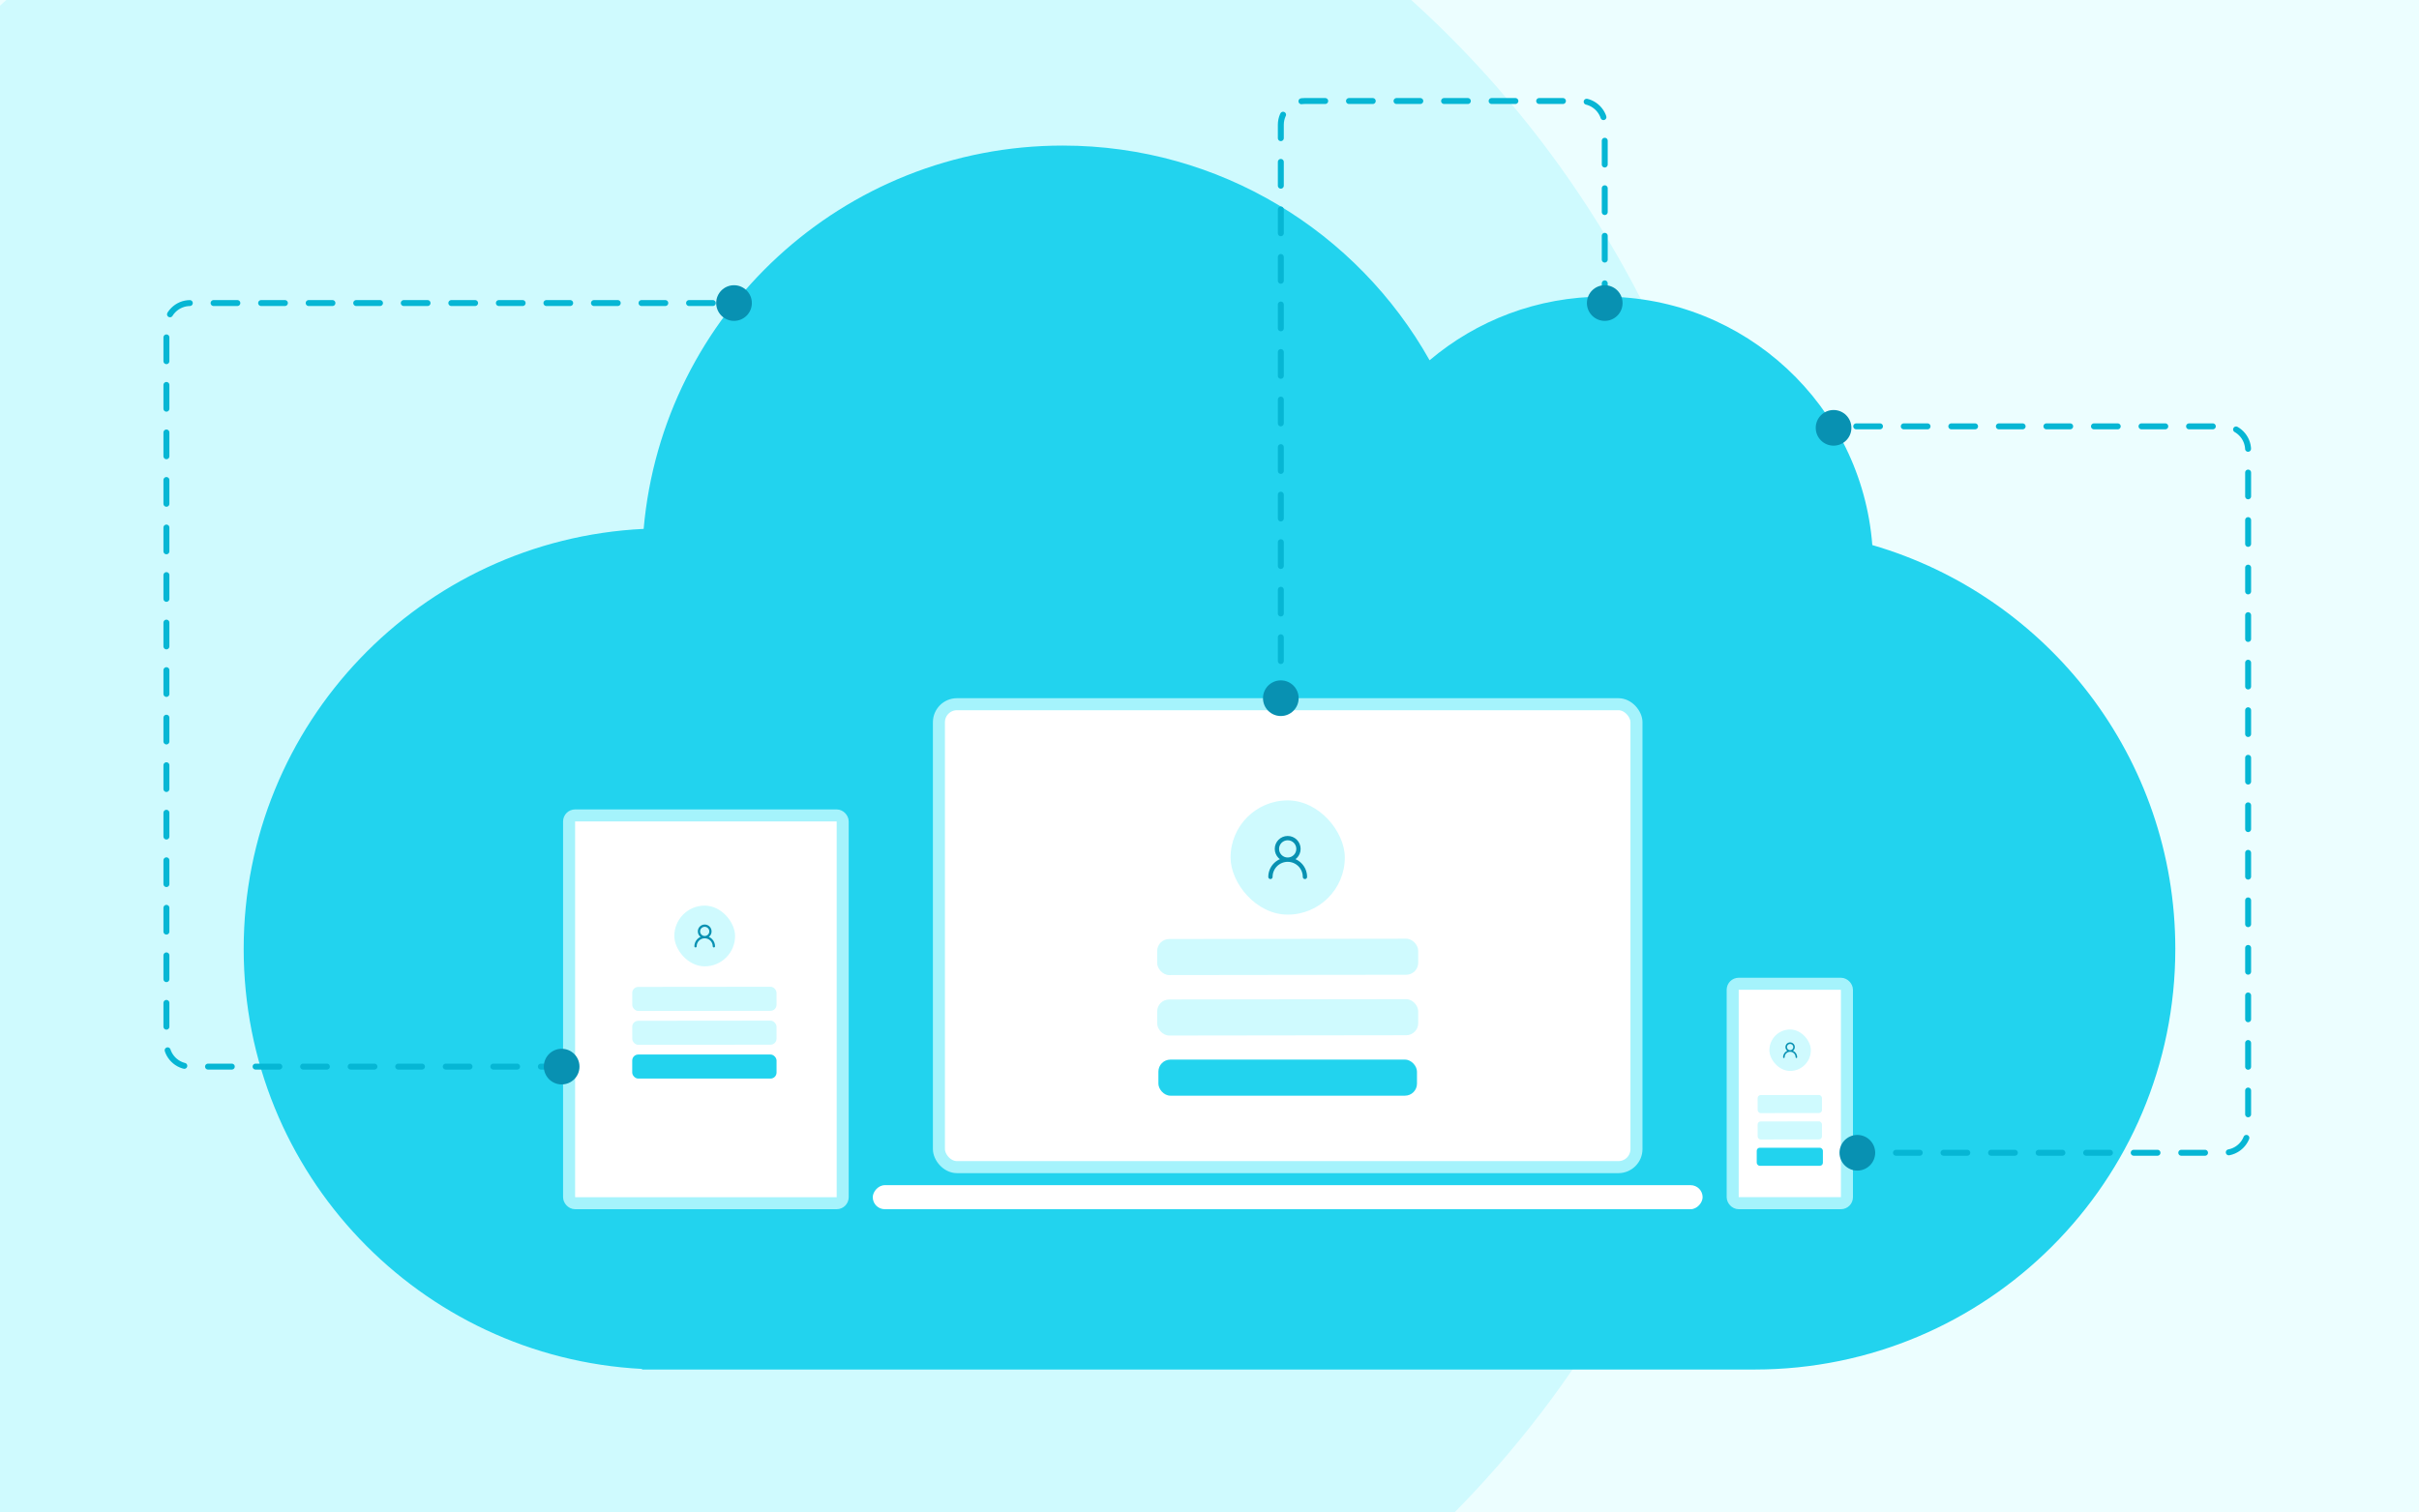<svg xmlns="http://www.w3.org/2000/svg" width="814" height="509" viewBox="0 0 814 509" fill="none"><rect x="0" y="0" width="814" height="509" fill="#333333" stroke="none"/><g clip-path="url(#clip0_2290_88951)"><rect width="814" height="509" fill="#ECFEFF"></rect><circle cx="238.5" cy="261.5" r="352.5" fill="#CFFAFE"></circle><path d="M357.6 49C410.603 49 456.801 78.132 481.06 121.258C496.859 107.898 517.289 99.844 539.6 99.844C587.309 99.844 626.416 136.677 630.036 183.458C688.945 200.586 731.999 254.964 731.999 319.399C731.999 397.578 668.623 460.955 590.444 460.955H216.045V460.758C141.358 456.853 82 395.059 82 319.399C82 243.555 141.648 181.644 216.593 178.014C222.94 105.709 283.647 49 357.6 49Z" fill="#22D3EE"></path><rect x="315.947" y="237.024" width="234.73" height="155.812" rx="6.071" fill="white" stroke="#A5F3FC" stroke-width="4.047"></rect><rect width="279.247" height="8.094" rx="4.047" transform="matrix(1 0 0 -1 293.688 407)" fill="white"></rect><rect x="191.5" y="274.459" width="92.071" height="130.518" rx="2.024" fill="white" stroke="#A5F3FC" stroke-width="4.047"></rect><rect x="583.053" y="331.117" width="38.447" height="73.859" rx="2.024" fill="white" stroke="#A5F3FC" stroke-width="4.047"></rect><rect x="389.387" y="316.059" width="87.835" height="12.141" rx="4.047" transform="rotate(-0.076 389.387 316.059)" fill="#CFFAFE"></rect><rect x="389.387" y="336.41" width="87.835" height="12.141" rx="4.047" transform="rotate(-0.076 389.387 336.41)" fill="#CFFAFE"></rect><rect x="389.807" y="356.645" width="87.012" height="12.141" rx="4.047" fill="#22D3EE"></rect><rect width="48.549" height="8.094" rx="2.024" transform="matrix(1 -0.001 0.002 1 212.746 332.176)" fill="#CFFAFE"></rect><rect width="48.549" height="8.094" rx="2.024" transform="matrix(1 -0.001 0.002 1 212.746 343.578)" fill="#CFFAFE"></rect><rect x="212.746" y="354.934" width="48.565" height="8.094" rx="2.024" fill="#22D3EE"></rect><rect x="591.451" y="368.582" width="21.643" height="6.071" rx="1.012" transform="rotate(-0.076 591.451 368.582)" fill="#CFFAFE"></rect><rect x="591.451" y="377.459" width="21.643" height="6.071" rx="1.012" transform="rotate(-0.076 591.451 377.459)" fill="#CFFAFE"></rect><rect x="591.146" y="386.309" width="22.259" height="6.071" rx="1.012" fill="#22D3EE"></rect><rect x="414.088" y="269.4" width="38.447" height="38.447" rx="19.224" fill="#CFFAFE"></rect><path d="M433.311 289.348C435.314 289.348 436.938 287.724 436.938 285.721C436.938 283.718 435.314 282.094 433.311 282.094C431.308 282.094 429.684 283.718 429.684 285.721C429.684 287.724 431.308 289.348 433.311 289.348ZM433.311 289.348C434.85 289.348 436.326 289.959 437.415 291.048C438.503 292.136 439.114 293.612 439.114 295.151M433.311 289.348C431.772 289.348 430.296 289.959 429.208 291.048C428.119 292.136 427.508 293.612 427.508 295.151" stroke="#0891B2" stroke-width="1.451" stroke-linecap="round" stroke-linejoin="round"></path><rect x="226.912" y="304.812" width="20.447" height="20.447" rx="10.224" fill="#CFFAFE"></rect><path d="M237.135 315.422C238.201 315.422 239.064 314.559 239.064 313.493C239.064 312.428 238.201 311.564 237.135 311.564C236.07 311.564 235.206 312.428 235.206 313.493C235.206 314.559 236.07 315.422 237.135 315.422ZM237.135 315.422C237.954 315.422 238.739 315.748 239.318 316.326C239.896 316.905 240.222 317.69 240.222 318.509M237.135 315.422C236.317 315.422 235.532 315.748 234.953 316.326C234.374 316.905 234.049 317.69 234.049 318.509" stroke="#0891B2" stroke-width="0.772" stroke-linecap="round" stroke-linejoin="round"></path><rect x="595.406" y="346.506" width="13.953" height="13.953" rx="6.976" fill="#CFFAFE"></rect><g clip-path="url(#clip1_2290_88951)"><path d="M602.381 353.744C603.108 353.744 603.698 353.155 603.698 352.428C603.698 351.701 603.108 351.111 602.381 351.111C601.655 351.111 601.065 351.701 601.065 352.428C601.065 353.155 601.655 353.744 602.381 353.744ZM602.381 353.744C602.94 353.744 603.476 353.966 603.871 354.361C604.266 354.756 604.488 355.291 604.488 355.85M602.381 353.744C601.823 353.744 601.287 353.966 600.892 354.361C600.497 354.756 600.275 355.291 600.275 355.85" stroke="#0891B2" stroke-width="0.527" stroke-linecap="round" stroke-linejoin="round"></path></g><path d="M190 359H64C59.582 359 56 355.418 56 351V110C56 105.582 59.582 102 64 102H247.5" stroke="#06B6D4" stroke-width="2" stroke-linecap="round" stroke-dasharray="8 8"></path><path d="M431 238.5L431 42C431 37.582 434.582 34 439 34L532 34C536.418 34 540 37.582 540 42L540 101.5" stroke="#06B6D4" stroke-width="2" stroke-linecap="round" stroke-dasharray="8 8"></path><path d="M622 388H748.5C752.918 388 756.5 384.419 756.5 380L756.5 151.5C756.5 147.082 752.918 143.5 748.5 143.5H617" stroke="#06B6D4" stroke-width="2" stroke-linecap="round" stroke-dasharray="8 8"></path><circle cx="189" cy="359" r="6" fill="#0891B2"></circle><circle cx="247" cy="102" r="6" fill="#0891B2"></circle><circle cx="540" cy="102" r="6" fill="#0891B2"></circle><circle cx="431" cy="235" r="6" fill="#0891B2"></circle><circle cx="625" cy="388" r="6" fill="#0891B2"></circle><circle cx="617" cy="144" r="6" fill="#0891B2"></circle></g><defs><clipPath id="clip0_2290_88951"><rect width="814" height="509" fill="white"></rect></clipPath><clipPath id="clip1_2290_88951"><rect width="6.318" height="6.318" fill="white" transform="translate(599.223 350.322)"></rect></clipPath></defs></svg>